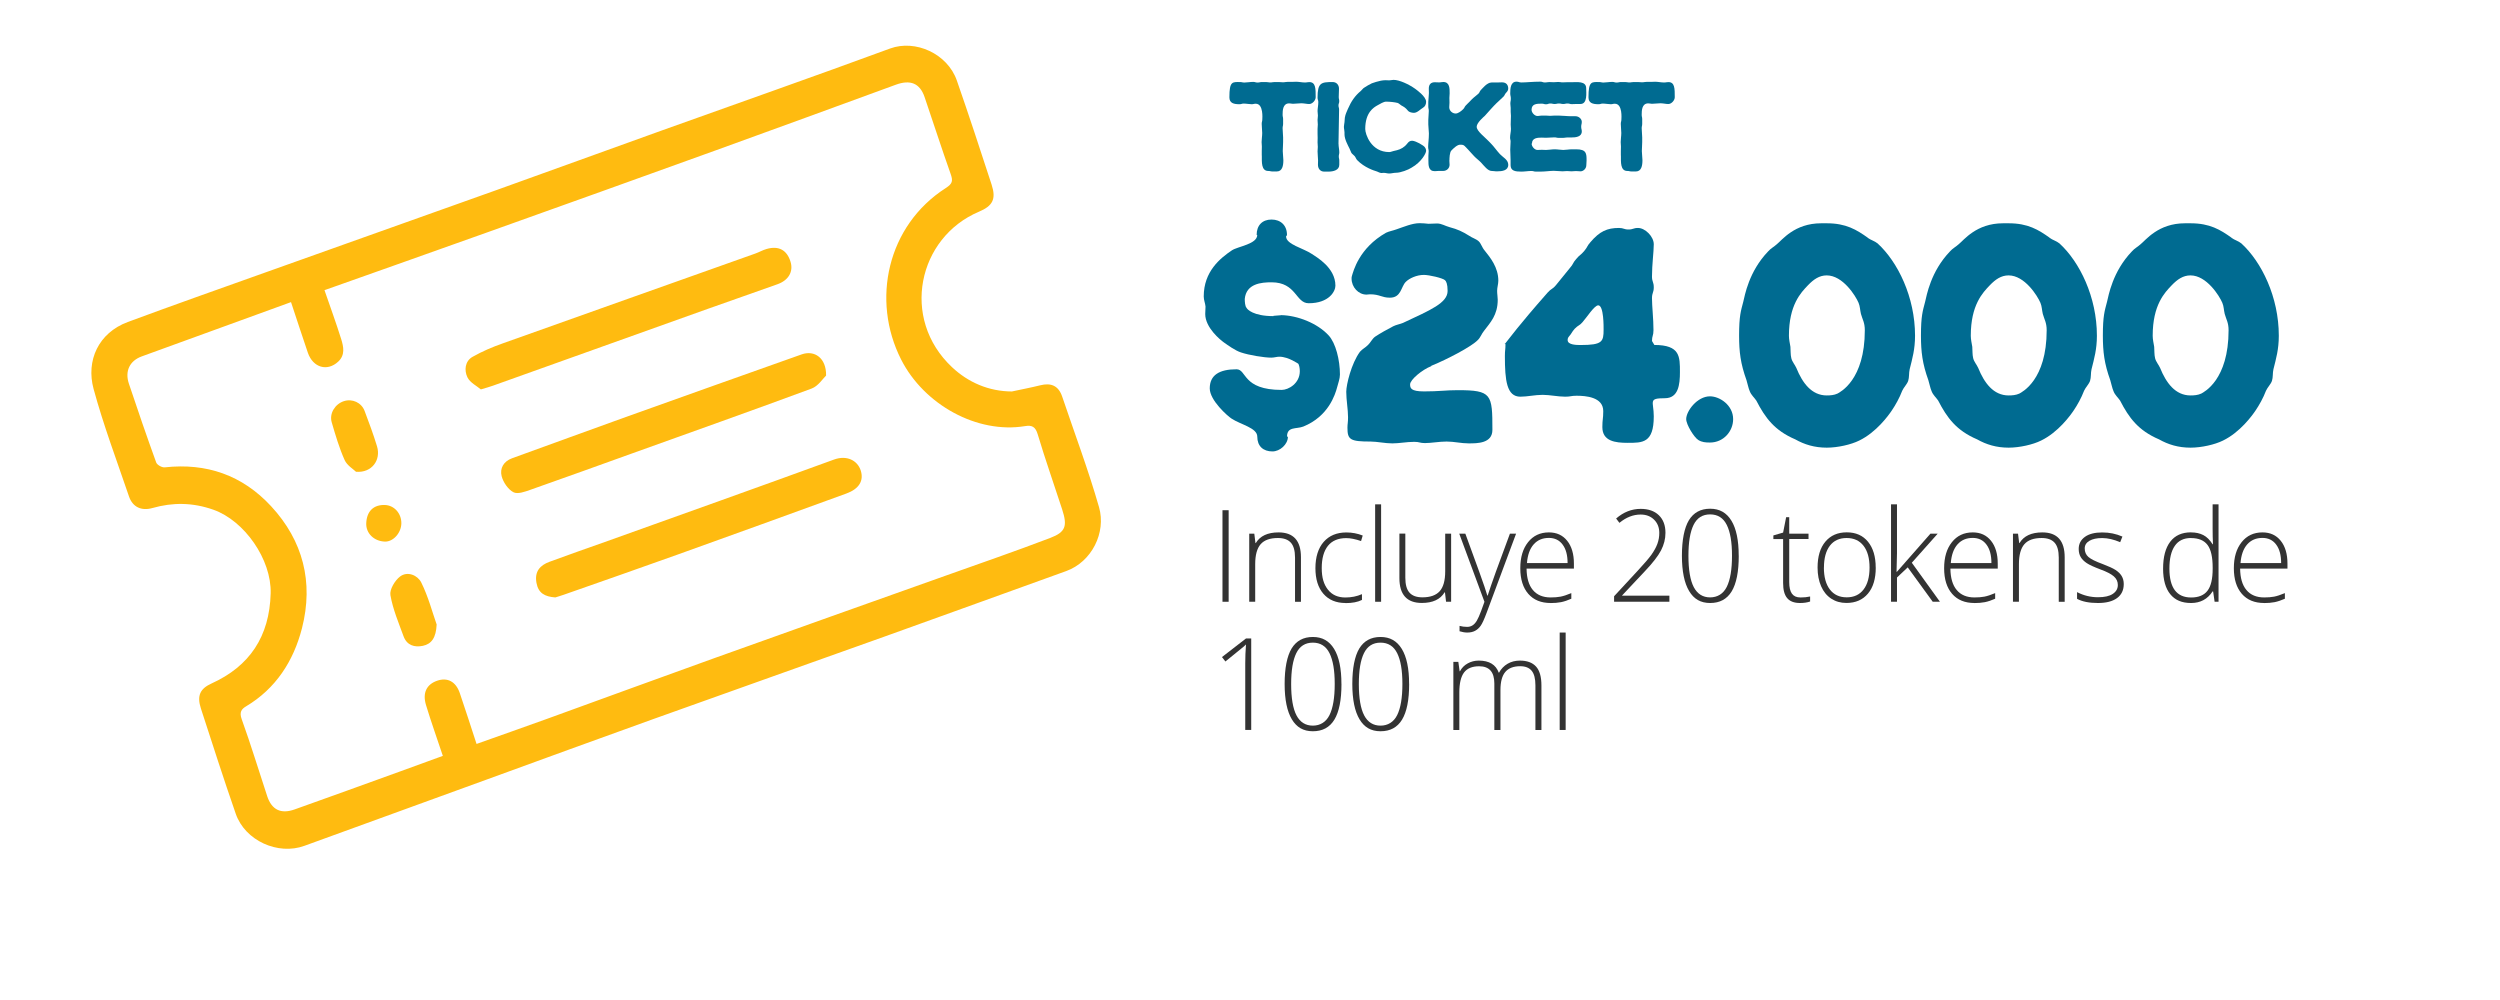 <?xml version="1.0" encoding="UTF-8"?><svg id="Capa_2" xmlns="http://www.w3.org/2000/svg" xmlns:xlink="http://www.w3.org/1999/xlink" viewBox="0 0 502.73 201.07"><defs><style>.cls-1{fill:none;}.cls-2{clip-path:url(#clippath);}.cls-3{fill:#006b91;}.cls-4{fill:#ffbb10;}.cls-5{fill:#333;}.cls-6{isolation:isolate;}</style><clipPath id="clippath"><rect class="cls-1" width="502.73" height="201.07"/></clipPath></defs><g id="Capa_1-2"><g class="cls-2"><g class="cls-6"><path class="cls-3" d="m253.73,31.3v-.9c0-.46.02-.46.02-.93,0-.44-.05-.44-.05-.9,0-.57.12-1.19.12-1.83,0-.59-.1-1.21-.1-1.83,0-.46.12-.46.12-.93,0-.13.27-3.12-1.32-3.12-.42,0-.42.1-.82.1-.47,0-1.07-.13-1.62-.13-.4,0-.4.13-.82.13-1.15,0-2.04-.21-2.04-1.39,0-3.28.62-3.07,2.12-3.07.45,0,.45.1.9.1.52,0,1.17-.13,1.77-.13.42,0,.42.13.87.13s.45-.1.9-.1h.82c.42,0,.42.08.85.08s.42-.08.85-.08h.85c.42,0,.42.05.85.05s.42-.08.87-.08h.87c.45,0,.45-.03.9-.03.57,0,1.2.15,1.77.15.45,0,.45-.08.87-.08,1.29,0,1.29,1.26,1.29,3.04,0,.64-.67,1.37-1.29,1.37-.5,0-1.02-.15-1.62-.15-.5,0-1.12.1-1.62.1-.4,0-.4-.08-.8-.08-1.29,0-1.32,1.44-1.32,2.27,0,.46.1.46.1.9v.93c0,.46-.1.46-.1.9,0,.59.1,1.29.1,1.83v.93c0,.65-.07,1.26-.07,1.83,0,.62.12,1.24.12,1.83,0,1.08-.2,2.27-1.32,2.27h-.87c-.42,0-.42-.1-.85-.1-1.42,0-1.29-1.8-1.29-3.09Z"/><path class="cls-3" d="m269.17,28.93c0,.59.15,1.13.15,1.7,0,.41-.1.41-.1.83s.1.41.1.85v.83c0,1.08-1.2,1.37-2.19,1.37h-.85c-.77,0-1.25-.59-1.25-1.37,0-.44.02-.44.02-.9,0-.52-.1-1.16-.1-1.8,0-.44.05-.44.05-.9,0-.44-.05-.44-.05-.9,0-.44.02-.44.02-.9,0-.44-.02-.44-.02-.9v-.9c0-.44.05-.44.05-.9,0-.44-.05-.44-.05-.9,0-.44.07-.44.07-.9,0-.44-.07-.44-.07-.9,0-.52.15-1.16.15-1.81,0-.44-.15-.44-.15-.88,0-3.02.72-3.15,3.04-3.15.77,0,1.27.57,1.27,1.34,0,.54-.05,1.11-.05,1.68,0,.41.1.41.1.83,0,.44-.15.44-.15.85s.12.41.12.83l-.12,6.94Z"/><path class="cls-3" d="m286.77,30.38c0,.39-.85,2.17-2.94,3.35-.62.41-2.17,1.01-3.09,1.01-.5,0-.9.15-1.39.15-.37,0-.7-.13-1.07-.13-.17,0-.35.03-.52.03-.37-.03-.67-.26-1.02-.36-.35-.1-2.37-.72-3.83-2.24-.22-.23-.3-.57-.5-.8-.2-.23-.47-.39-.65-.64-.15-.26-.22-.57-.37-.85-.35-.7-1.02-1.91-1.02-2.89v-.41c0-.36-.12-.72-.12-1.11,0-.31.1-.62.12-.93.05-.31.02-.62.07-.9.12-.77.4-1.19.6-1.73.67-1.55,1.44-2.68,2.61-3.64.25-.21.4-.49.65-.64.47-.33,1.05-.64,1.57-.9l.85-.28c.67-.18,1.2-.34,1.94-.34.22,0,.45.03.7.03.3,0,.6-.1.87-.1,1.17,0,3.06.88,4.33,1.78.27.21,2.22,1.55,2.22,2.63,0,.49-.2.95-.62,1.19-.5.28-1.15,1.03-1.82,1.03-.35,0-.95-.1-1.22-.44-.5-.62-.82-.77-1.34-1.06-.25-.16-.45-.39-.72-.49-.6-.15-1.54-.26-2.34-.26-.47,0-1.22.46-1.74.75-.72.41-2.44,1.39-2.44,4.75,0,1.03,1.17,4.64,4.83,4.64.3,0,.57-.16.85-.21,1.02-.21,1.62-.41,2.32-1.01.5-.41.65-1.06,1.44-1.06.37,0,1.1.33,1.44.52.4.21.37.26.75.46.42.26.62.7.62,1.11Z"/><path class="cls-3" d="m291.45,32.23c0,.46.05.46.05.9,0,.72-.6,1.24-1.27,1.24h-.87c-.42,0-.42.05-.85.05-1.27,0-1.27-1.19-1.27-2.19v-.9c0-.44.05-.44.05-.9,0-.44-.1-.44-.1-.9,0-.67.15-1.6.15-2.71,0-.54-.12-1.21-.12-1.81v-.9c0-.52.1-1.16.1-1.8,0-.44-.1-.44-.1-.9v-.9c0-.54.12-1.24.12-1.78,0-.46-.02-.46-.02-.9,0-.83.4-1.29,1.2-1.29.42,0,.42.03.85.03.45,0,.45-.08.87-.08,1.32,0,1.27,1.39,1.27,2.27,0,.46-.05.46-.05.93s.02.46.02.95-.05.46-.05.93c0,.72.65,1.26,1.29,1.26.52,0,1.17-.52,1.54-.9.3-.31.2-.41.5-.72.3-.33.32-.31.62-.62l.6-.62c.4-.41.92-.75,1.32-1.13.3-.31.2-.44.5-.75.3-.28,1.22-1.5,2.14-1.5h1.05c.52,0,.52-.03,1.05-.03.92,0,1.25.59,1.25,1.24,0,.36-.17.59-.42.85-.32.33-.22.44-.52.77-.47.49-1.34,1.21-1.94,1.86l-.62.67c-.3.31-.27.33-.6.67l-.6.67c-.17.16-1.64,1.39-1.64,2.19,0,.93,1.59,1.99,2.94,3.46.45.44,1.12,1.39,1.74,2.06.57.62,1.67,1.11,1.67,2.14,0,1.16-1.22,1.32-2.29,1.32-.52,0-.52-.08-1.05-.08-.77,0-1.52-1.03-2.14-1.7-.42-.44-.97-.83-1.37-1.26-.45-.46-.85-.95-1.27-1.39l-.65-.67c-.25-.26-.6-.26-.92-.26-.57,0-1.32.72-1.74,1.16-.37.36-.4,1.55-.4,1.99Z"/><path class="cls-3" d="m317.82,34.45c-.45,0-.45-.05-.9-.05s-.45.05-.9.05-.45-.05-.9-.05-.45.05-.9.05c-.6,0-1.2-.1-1.77-.1-.72,0-1.77.16-2.69.16h-.9c-.45,0-.45-.13-.9-.13-.67,0-1.34.13-2.02.13-1.2,0-2.17-.13-2.17-1.29v-1.03c0-.72-.07-1.39-.07-2.11,0-.46.07-1.11.07-1.6,0-.41-.1-.41-.1-.83,0-.57.17-1.16.17-1.73,0-.44-.05-.44-.05-.88,0-.57.05-1.19.05-1.75,0-.39-.05-.39-.05-.8v-.8c0-.41-.07-.41-.07-.83,0-.52.1-.52.1-1.03,0-.54-.12-.54-.12-1.06,0-.98.07-2.35,1.25-2.35.5,0,.5.16,1,.16.9,0,2.34-.16,3.81-.16.45,0,.45.16.9.16s.45-.08.9-.08.45.03.9.03.45-.05.9-.05.45.08.87.08c.45,0,.45-.03.9-.03h.9c1.07,0,2.94-.28,2.94,1.21,0,.9.3,3.17-1.15,3.17h-.87c-.42,0-.42.03-.87.03-.42,0-.42-.13-.85-.13-.45,0-.45.1-.87.1s-.42-.1-.87-.1c-.42,0-.42.1-.87.1-.42,0-.42-.1-.85-.1-.45,0-.45.16-.87.16s-.42-.13-.87-.13c-1.05,0-2.04.05-2.04,1.24,0,.57.62,1.24,1.17,1.24.45,0,.45-.08.87-.08h.85c.42,0,.42.05.85.05s.42-.05.85-.05h.85c.75,0,1.69.13,2.56.13h.85c.62,0,1.25.52,1.25,1.13,0,.49-.12.49-.12.98s.12.49.12.95c0,1.11-1.27,1.21-2.09,1.21h-.85c-.42,0-.42.08-.85.08h-.87c-.42,0-.42-.1-.85-.1-.55,0-1.15.08-1.69.08-.42,0-.42-.03-.85-.03-.82,0-1.97.05-1.97,1.19h-.07c0,.59.6,1.29,1.17,1.29.45,0,.45-.03.87-.03.45,0,.45.03.87.03.5,0,1.15-.13,1.72-.13.62,0,1.25.13,1.74.13.52,0,1.17-.13,1.72-.13h.87c2.07,0,2.09.85,2.09,2.24,0,.49-.05.49-.05.95,0,.7-.6,1.24-1.17,1.24Z"/><path class="cls-3" d="m325.94,31.3v-.9c0-.46.02-.46.02-.93,0-.44-.05-.44-.05-.9,0-.57.12-1.19.12-1.83,0-.59-.1-1.21-.1-1.83,0-.46.12-.46.12-.93,0-.13.27-3.12-1.32-3.12-.42,0-.42.1-.82.1-.47,0-1.07-.13-1.62-.13-.4,0-.4.13-.82.13-1.15,0-2.04-.21-2.04-1.39,0-3.28.62-3.07,2.12-3.07.45,0,.45.1.9.1.52,0,1.17-.13,1.77-.13.42,0,.42.13.87.13s.45-.1.9-.1h.82c.42,0,.42.08.85.08s.42-.08.85-.08h.85c.42,0,.42.05.85.05s.42-.08.87-.08h.87c.45,0,.45-.03.9-.03.57,0,1.2.15,1.77.15.45,0,.45-.08.87-.08,1.29,0,1.29,1.26,1.29,3.04,0,.64-.67,1.37-1.29,1.37-.5,0-1.02-.15-1.62-.15-.5,0-1.12.1-1.62.1-.4,0-.4-.08-.8-.08-1.29,0-1.32,1.44-1.32,2.27,0,.46.1.46.1.9v.93c0,.46-.1.46-.1.9,0,.59.1,1.29.1,1.83v.93c0,.65-.07,1.26-.07,1.83,0,.62.12,1.24.12,1.83,0,1.08-.2,2.27-1.32,2.27h-.87c-.42,0-.42-.1-.85-.1-1.42,0-1.29-1.8-1.29-3.09Z"/></g><rect class="cls-1" x="243.31" y="101.41" width="241.06" height="90.47"/><g class="cls-6"><g class="cls-6"><path class="cls-5" d="m245.83,121.01v-18.41h1.24v18.41h-1.24Z"/><path class="cls-5" d="m260.42,121.01v-8.88c0-1.38-.28-2.38-.84-3-.56-.63-1.43-.94-2.6-.94-1.58,0-2.74.41-3.47,1.24-.73.83-1.1,2.17-1.1,4.02v7.55h-1.2v-13.68h1.02l.23,1.88h.07c.86-1.43,2.39-2.14,4.58-2.14,3,0,4.5,1.67,4.5,5v8.95h-1.19Z"/><path class="cls-5" d="m270.57,121.26c-1.89,0-3.37-.62-4.44-1.85-1.07-1.23-1.61-2.95-1.61-5.16s.56-4.03,1.67-5.29c1.11-1.26,2.63-1.89,4.56-1.89,1.14,0,2.24.21,3.28.62l-.33,1.11c-1.14-.39-2.14-.59-2.98-.59-1.62,0-2.85.52-3.68,1.55-.83,1.04-1.25,2.53-1.25,4.48s.42,3.29,1.25,4.34,2,1.57,3.5,1.57c1.2,0,2.31-.22,3.34-.67v1.16c-.84.43-1.95.64-3.32.64Z"/><path class="cls-5" d="m277.73,121.01h-1.2v-19.59h1.2v19.59Z"/><path class="cls-5" d="m282.6,107.32v8.86c0,1.38.28,2.38.84,3,.56.63,1.43.94,2.6.94,1.57,0,2.73-.41,3.47-1.23.74-.82,1.11-2.16,1.11-4.02v-7.55h1.19v13.68h-1.02l-.22-1.89h-.07c-.86,1.43-2.39,2.14-4.58,2.14-3.01,0-4.51-1.67-4.51-5v-8.94h1.19Z"/><path class="cls-5" d="m293.43,107.32h1.24l2.8,7.68c.85,2.36,1.39,3.95,1.62,4.77h.07c.34-1.08.9-2.7,1.67-4.85l2.8-7.6h1.24l-5.92,15.9c-.48,1.29-.88,2.17-1.2,2.62s-.7.79-1.14,1.02-.96.34-1.57.34c-.46,0-.98-.09-1.54-.26v-1.08c.47.13.98.2,1.52.2.41,0,.78-.1,1.09-.3.32-.2.6-.51.86-.94s.55-1.1.89-2.01.55-1.52.65-1.79l-5.06-13.68Z"/><path class="cls-5" d="m311.82,121.26c-1.92,0-3.42-.61-4.49-1.84s-1.61-2.94-1.61-5.15.52-3.93,1.56-5.24c1.04-1.31,2.44-1.97,4.19-1.97,1.56,0,2.78.56,3.68,1.69.9,1.12,1.35,2.65,1.35,4.58v1.01h-9.52c.02,1.88.44,3.32,1.27,4.31.83.99,2.02,1.49,3.57,1.49.75,0,1.42-.05,1.99-.16.57-.11,1.29-.34,2.17-.71v1.13c-.75.33-1.43.56-2.07.69-.63.12-1.33.18-2.09.18Zm-.35-13.09c-1.27,0-2.29.43-3.06,1.3-.77.87-1.22,2.12-1.35,3.76h8.17c0-1.59-.33-2.83-1-3.72-.66-.89-1.58-1.34-2.76-1.34Z"/><path class="cls-5" d="m335.71,121.01h-11.13v-1.11l4.73-5.11c1.33-1.43,2.26-2.52,2.8-3.27.53-.76.93-1.48,1.18-2.17.25-.69.38-1.41.38-2.17,0-1.1-.35-1.99-1.05-2.68-.7-.69-1.6-1.03-2.71-1.03-1.48,0-2.9.56-4.26,1.67l-.66-.87c1.48-1.29,3.13-1.94,4.94-1.94,1.55,0,2.77.43,3.65,1.28.89.86,1.33,2.04,1.33,3.54,0,1.22-.3,2.39-.89,3.53-.6,1.14-1.68,2.54-3.27,4.21l-4.56,4.85v.05h9.51v1.21Z"/><path class="cls-5" d="m349.65,111.75c0,3.23-.48,5.62-1.43,7.18s-2.39,2.33-4.32,2.33-3.27-.8-4.23-2.4-1.45-3.97-1.45-7.11.47-5.58,1.4-7.13c.94-1.54,2.36-2.32,4.27-2.32s3.3.8,4.28,2.4c.98,1.6,1.47,3.95,1.47,7.04Zm-10.12,0c0,2.85.36,4.96,1.08,6.33.72,1.36,1.82,2.05,3.28,2.05s2.65-.71,3.35-2.12,1.05-3.5,1.05-6.26-.35-4.78-1.05-6.19-1.82-2.12-3.35-2.12-2.64.71-3.33,2.12-1.03,3.47-1.03,6.19Z"/><path class="cls-5" d="m362.01,120.15c.76,0,1.43-.07,1.99-.2v1.01c-.58.2-1.26.3-2.02.3-1.17,0-2.03-.32-2.58-.97-.56-.65-.83-1.66-.83-3.05v-8.84h-1.96v-.73l1.96-.57.61-3.1h.62v3.31h3.88v1.08h-3.88v8.66c0,1.05.18,1.83.54,2.33.36.5.92.76,1.68.76Z"/><path class="cls-5" d="m377.2,114.14c0,2.23-.52,3.98-1.57,5.23-1.05,1.25-2.49,1.88-4.33,1.88-1.16,0-2.18-.29-3.06-.87-.88-.58-1.56-1.41-2.03-2.49-.47-1.08-.71-2.33-.71-3.75,0-2.23.52-3.97,1.57-5.22,1.05-1.25,2.48-1.87,4.3-1.87s3.24.63,4.27,1.89c1.03,1.26,1.55,2.99,1.55,5.19Zm-10.43,0c0,1.88.4,3.35,1.2,4.4s1.93,1.58,3.39,1.58,2.59-.53,3.39-1.58c.8-1.05,1.2-2.52,1.2-4.4s-.4-3.35-1.21-4.39-1.94-1.56-3.4-1.56-2.58.52-3.37,1.55c-.79,1.04-1.19,2.5-1.19,4.4Z"/><path class="cls-5" d="m381.44,115l6.75-7.68h1.46l-5.2,5.84,5.65,7.84h-1.45l-5.02-6.91-2.16,2.04v4.87h-1.2v-19.59h1.2v9.82l-.09,3.76h.06Z"/><path class="cls-5" d="m397.05,121.26c-1.92,0-3.42-.61-4.49-1.84s-1.61-2.94-1.61-5.15.52-3.93,1.56-5.24c1.04-1.31,2.44-1.97,4.19-1.97,1.56,0,2.78.56,3.68,1.69.9,1.12,1.35,2.65,1.35,4.58v1.01h-9.52c.02,1.88.44,3.32,1.27,4.31.83.99,2.02,1.49,3.57,1.49.75,0,1.42-.05,1.99-.16.57-.11,1.29-.34,2.17-.71v1.13c-.75.33-1.43.56-2.07.69-.63.12-1.33.18-2.09.18Zm-.35-13.09c-1.27,0-2.29.43-3.06,1.3-.77.87-1.22,2.12-1.35,3.76h8.17c0-1.59-.33-2.83-1-3.72-.66-.89-1.58-1.34-2.76-1.34Z"/><path class="cls-5" d="m414,121.01v-8.88c0-1.38-.28-2.38-.84-3-.56-.63-1.43-.94-2.6-.94-1.58,0-2.74.41-3.47,1.24-.73.83-1.1,2.17-1.1,4.02v7.55h-1.2v-13.68h1.02l.23,1.88h.07c.86-1.43,2.39-2.14,4.58-2.14,3,0,4.5,1.67,4.5,5v8.95h-1.19Z"/><path class="cls-5" d="m427.07,117.44c0,1.23-.45,2.17-1.35,2.83-.9.66-2.18.99-3.83.99-1.77,0-3.17-.28-4.21-.84v-1.35c1.33.69,2.73,1.03,4.21,1.03,1.31,0,2.3-.22,2.97-.67.68-.45,1.02-1.05,1.02-1.79,0-.69-.27-1.27-.81-1.74-.54-.47-1.42-.93-2.66-1.38-1.32-.5-2.25-.92-2.78-1.28-.54-.36-.94-.76-1.21-1.21s-.41-1-.41-1.64c0-1.02.42-1.83,1.25-2.43.83-.6,1.99-.89,3.48-.89s2.78.28,4.06.83l-.45,1.13c-1.3-.55-2.5-.83-3.61-.83s-1.93.18-2.57.55c-.63.37-.95.88-.95,1.54,0,.71.25,1.28.74,1.71.49.43,1.45.91,2.88,1.43,1.19.45,2.06.85,2.6,1.2.54.36.95.76,1.22,1.22.27.45.41.99.41,1.6Z"/><path class="cls-5" d="m440.59,107.06c.96,0,1.78.18,2.48.54.7.36,1.32.98,1.87,1.85h.07c-.05-1.06-.07-2.09-.07-3.11v-4.92h1.19v19.59h-.79l-.3-2.09h-.1c-1.01,1.56-2.45,2.34-4.33,2.34s-3.22-.59-4.18-1.76c-.96-1.17-1.45-2.89-1.45-5.14,0-2.37.48-4.17,1.44-5.43s2.35-1.88,4.17-1.88Zm0,1.13c-1.44,0-2.53.52-3.25,1.57-.73,1.05-1.09,2.57-1.09,4.57,0,3.88,1.46,5.82,4.37,5.82,1.49,0,2.59-.45,3.28-1.35.7-.9,1.05-2.38,1.05-4.44v-.21c0-2.12-.34-3.64-1.03-4.56s-1.79-1.39-3.33-1.39Z"/><path class="cls-5" d="m455.31,121.26c-1.92,0-3.42-.61-4.49-1.84s-1.61-2.94-1.61-5.15.52-3.93,1.56-5.24c1.04-1.31,2.44-1.97,4.19-1.97,1.56,0,2.78.56,3.68,1.69.9,1.12,1.35,2.65,1.35,4.58v1.01h-9.52c.02,1.88.44,3.32,1.27,4.31.83.99,2.02,1.49,3.57,1.49.75,0,1.42-.05,1.99-.16.57-.11,1.29-.34,2.17-.71v1.13c-.75.33-1.43.56-2.07.69-.63.12-1.33.18-2.09.18Zm-.35-13.09c-1.27,0-2.29.43-3.06,1.3-.77.87-1.22,2.12-1.35,3.76h8.17c0-1.59-.33-2.83-1-3.72-.66-.89-1.58-1.34-2.76-1.34Z"/></g><g class="cls-6"><path class="cls-5" d="m251.6,146.79h-1.19v-13.41c0-1.22.05-2.48.15-3.79-.12.13-.25.25-.38.37-.13.12-1.38,1.14-3.76,3.06l-.69-.89,4.83-3.74h1.05v18.41Z"/><path class="cls-5" d="m269.76,137.54c0,3.23-.48,5.62-1.43,7.18s-2.39,2.33-4.32,2.33-3.27-.8-4.23-2.4c-.96-1.6-1.45-3.97-1.45-7.11s.47-5.58,1.4-7.13c.94-1.54,2.36-2.32,4.27-2.32s3.3.8,4.28,2.4c.98,1.6,1.47,3.95,1.47,7.04Zm-10.12,0c0,2.85.36,4.96,1.08,6.33.72,1.36,1.82,2.05,3.28,2.05s2.65-.71,3.35-2.12c.7-1.41,1.05-3.5,1.05-6.26s-.35-4.78-1.05-6.19-1.82-2.12-3.35-2.12-2.64.71-3.33,2.12-1.03,3.47-1.03,6.19Z"/><path class="cls-5" d="m283.37,137.54c0,3.23-.48,5.62-1.43,7.18s-2.39,2.33-4.32,2.33-3.27-.8-4.23-2.4c-.96-1.6-1.45-3.97-1.45-7.11s.47-5.58,1.4-7.13c.94-1.54,2.36-2.32,4.27-2.32s3.3.8,4.28,2.4c.98,1.6,1.47,3.95,1.47,7.04Zm-10.12,0c0,2.85.36,4.96,1.08,6.33.72,1.36,1.82,2.05,3.28,2.05s2.65-.71,3.35-2.12c.7-1.41,1.05-3.5,1.05-6.26s-.35-4.78-1.05-6.19-1.82-2.12-3.35-2.12-2.64.71-3.33,2.12-1.03,3.47-1.03,6.19Z"/><path class="cls-5" d="m308.76,146.79v-8.98c0-1.33-.25-2.31-.75-2.92-.5-.61-1.27-.92-2.31-.92-1.35,0-2.35.39-3,1.16s-.97,1.98-.97,3.64v8.02h-1.23v-9.35c0-2.31-1.02-3.46-3.06-3.46-1.39,0-2.4.42-3.03,1.25-.63.84-.95,2.17-.95,4.01v7.55h-1.2v-13.69h1l.26,1.88h.07c.36-.68.88-1.21,1.56-1.58.67-.37,1.41-.56,2.23-.56,2.08,0,3.42.81,4.01,2.43h.05c.43-.78,1.01-1.38,1.73-1.8s1.55-.63,2.47-.63c1.44,0,2.52.4,3.25,1.2.72.8,1.08,2.06,1.08,3.8v8.95h-1.19Z"/><path class="cls-5" d="m314.84,146.79h-1.2v-19.59h1.2v19.59Z"/></g></g><rect class="cls-1" x="240.82" y="45.55" width="241.55" height="51.45"/><g class="cls-6"><path class="cls-3" d="m257.62,63.37c3.29.06,7.29,1.61,9.56,4.08,1.43,1.55,2.27,4.95,2.27,7.86,0,.87-.36,1.73-.54,2.48-.42,1.61-1.79,5.94-6.81,7.98-1.43.56-3.29-.06-3.29,2.04h.18c0,1.55-1.61,2.97-3.11,2.97-1.85,0-3.05-1.05-3.05-2.97,0-1.79-3.35-2.41-5.2-3.65-.78-.5-4.36-3.65-4.36-6.06,0-2.66,1.91-3.84,5.38-3.84,2.09,0,1.14,4.15,9.08,4.15,1.37,0,3.65-1.3,3.65-3.77,0-.56-.12-1.3-.36-1.55.18.19-1.85-1.36-3.77-1.36-.48,0-1.02.19-1.61.19-1.43,0-4.48-.5-6.1-1.05-1.14-.37-2.51-1.36-3.47-2.04-.6-.43-3.71-2.91-3.71-5.69,0-.5.06-.99.06-1.49-.06-.68-.36-1.3-.36-2.04,0-5.01,3.29-7.67,5.68-9.28,1.26-.8,5.08-1.24,5.08-3.09h-.12c0-1.92,1.14-3.09,2.99-3.09s3.11,1.18,3.11,3.09c0,.19-.18.19-.18.31,0,1.61,3.47,2.35,5.2,3.53.9.62,4.72,2.72,4.72,6.37,0,1.11-1.25,3.53-5.38,3.53-2.63,0-2.45-4.21-7.47-4.21-2.03,0-5.08.25-5.38,3.34,0,.56.06,1.49.36,1.79.12.31,1.37,1.67,5.38,1.67.06,0,0-.06.06-.06.48,0,1.02-.12,1.49-.12Z"/><path class="cls-3" d="m287.8,73.64c-1.79.68-4.24,2.72-4.24,3.65,0,.74.12,1.42,2.81,1.42,3.05,0,4.36-.25,6.75-.25,6.87,0,6.99.8,6.99,7.98,0,2.72-2.99,2.72-4.78,2.72-1.49,0-2.93-.37-4.42-.37s-3.11.31-4.36.31c-1.08,0-1.08-.25-2.15-.25-1.55,0-2.99.31-4.42.31s-3.11-.37-4.36-.37c-4.12,0-4.66-.37-4.66-2.78,0-.8.12-.99.12-2.1,0-1.61-.36-3.46-.36-5.13,0-1.42,1.02-5.69,2.75-8.04.48-.56,1.14-.87,1.61-1.36.54-.5.84-1.24,1.43-1.67,1.02-.68,2.45-1.48,3.65-2.1.6-.31,1.38-.43,1.97-.68,5.56-2.6,8.97-4.02,8.97-6.43,0-1.42-.3-1.98-.54-2.17-.48-.43-3.17-1.05-4.24-1.05-1.43,0-2.93.68-3.65,1.42-.96.99-.9,3.16-3.17,3.16-1.67,0-2.03-.68-4-.68-.24,0-.48.06-.72.06-1.61,0-2.99-1.49-2.99-3.22,0-.19,0-.31.06-.5.3-.99,1.43-5.63,6.87-8.72.66-.31,1.43-.43,2.09-.68,1.49-.5,3.17-1.24,4.66-1.24.6,0,1.2.06,1.79.12.54,0,1.14-.06,1.73-.06.9,0,1.61.5,2.51.74,1.61.43,2.57.87,3.94,1.73.6.43,1.38.62,1.91,1.11.48.43.66,1.24,1.2,1.86,1.14,1.42,2.75,3.4,2.75,6.06,0,.68-.24,1.36-.24,2.04s.12,1.24.12,1.79c0,3.09-1.49,4.58-2.75,6.25-.48.56-.72,1.36-1.26,1.86-1.31,1.36-6.22,3.9-9.26,5.14-.06,0-.12.06-.12.12Z"/><path class="cls-3" d="m302.74,69.19v.06l-.18-.12c.12-.06.12.06.18.06Zm-.06-.06l.12.12h-.06c0,1.11-.12,1.11-.12,2.35,0,4.89.36,8.17,3.11,8.17,1.43,0,2.93-.37,4.48-.37,1.43,0,3.11.37,4.54.37,1.14,0,1.14-.19,2.27-.19,1.85,0,5.38.25,5.38,3.09,0,1.61-.18,1.61-.18,3.22,0,2.85,2.63,3.16,5.08,3.16,2.99,0,5.26.06,5.26-5.32,0-3.03-1.2-3.65,2.21-3.65,2.75,0,3.05-2.72,3.05-5.26,0-3.09.06-5.45-5.14-5.45l-.48-.8c0-1.05.3-1.05.3-2.17,0-2.29-.3-4.83-.3-6.44,0-1.11.36-1.11.36-2.17,0-1.11-.36-1.11-.36-2.17,0-2.47.36-4.95.36-6.5s-1.73-3.28-3.17-3.28c-.96,0-.96.31-1.91.31s-.96-.31-1.91-.31c-2.39,0-3.89.68-5.74,2.85-.72.8-.54.93-1.26,1.79s-.9.74-1.61,1.61c-.72.8-.54.99-1.26,1.79l-2.81,3.46c-.72.87-.96.68-1.67,1.49-6.1,6.93-7.53,9.03-8.55,10.27Zm12.79-1.42c.66-.74.54-.87,1.2-1.61.72-.74.9-.56,1.55-1.3.84-.93,2.39-3.4,3.17-3.4,1.14,0,1.08,4.39,1.08,4.89,0,2.41-.24,3.09-4.6,3.09-.78,0-2.63,0-2.63-.99,0-.25.06-.5.24-.68Z"/><path class="cls-3" d="m348.52,84.29c0,2.41-1.91,4.7-4.66,4.7-.9,0-1.61-.06-2.33-.5-.84-.5-2.45-3.09-2.45-4.21,0-1.61,2.21-4.58,4.78-4.58,1.97,0,4.66,1.79,4.66,4.58Z"/><path class="cls-3" d="m375.6,47.84c.6.43,1.37.62,1.97,1.11,4.06,3.71,7.53,10.77,7.53,18.56,0,2.72-.54,4.58-1.08,6.74-.18.74-.06,1.61-.3,2.35-.24.68-.9,1.3-1.2,1.98-.54,1.42-1.37,2.91-2.09,3.96-.66.99-3.11,4.39-6.57,6.06-1.61.8-4.3,1.42-6.51,1.42-2.45,0-4.48-.62-6.34-1.67-4.18-1.79-6.04-4.33-7.83-7.8-.42-.62-1.02-1.11-1.31-1.86-.3-.68-.42-1.48-.66-2.23-1.2-3.34-1.49-5.69-1.49-8.97,0-4.02.36-4.95.84-6.81.3-1.18,1.08-6.06,5.02-10.15.48-.56,1.2-.93,1.73-1.42,1.02-.8,3.53-4.21,8.91-4.21h1.14c3.88,0,5.98,1.3,8.25,2.91Zm-6.1,31.31c.54-.31,5.5-2.72,5.5-12.75,0-1.55-.48-2.17-.78-3.28-.18-.74-.18-1.55-.48-2.23-.6-1.42-3.17-5.51-6.4-5.51-1.49,0-2.63.8-3.77,1.98-1.43,1.49-3.83,3.96-3.83,10.15,0,.74.18,1.49.3,2.23.06.74,0,1.55.18,2.29.18.74.72,1.3,1.02,1.98,1.2,2.97,3.05,5.51,6.1,5.51.72,0,1.49-.06,2.15-.37Z"/><path class="cls-3" d="m412.17,47.84c.6.43,1.37.62,1.97,1.11,4.06,3.71,7.53,10.77,7.53,18.56,0,2.72-.54,4.58-1.08,6.74-.18.74-.06,1.61-.3,2.35-.24.68-.9,1.3-1.2,1.98-.54,1.42-1.37,2.91-2.09,3.96-.66.99-3.11,4.39-6.57,6.06-1.61.8-4.3,1.42-6.51,1.42-2.45,0-4.48-.62-6.34-1.67-4.18-1.79-6.04-4.33-7.83-7.8-.42-.62-1.02-1.11-1.31-1.86-.3-.68-.42-1.48-.66-2.23-1.2-3.34-1.49-5.69-1.49-8.97,0-4.02.36-4.95.84-6.81.3-1.18,1.08-6.06,5.02-10.15.48-.56,1.2-.93,1.73-1.42,1.02-.8,3.53-4.21,8.91-4.21h1.14c3.88,0,5.98,1.3,8.25,2.91Zm-6.1,31.31c.54-.31,5.5-2.72,5.5-12.75,0-1.55-.48-2.17-.78-3.28-.18-.74-.18-1.55-.48-2.23-.6-1.42-3.17-5.51-6.4-5.51-1.49,0-2.63.8-3.77,1.98-1.43,1.49-3.83,3.96-3.83,10.15,0,.74.18,1.49.3,2.23.06.74,0,1.55.18,2.29.18.74.72,1.3,1.02,1.98,1.2,2.97,3.05,5.51,6.1,5.51.72,0,1.49-.06,2.15-.37Z"/><path class="cls-3" d="m448.75,47.84c.6.43,1.37.62,1.97,1.11,4.06,3.71,7.53,10.77,7.53,18.56,0,2.72-.54,4.58-1.08,6.74-.18.74-.06,1.61-.3,2.35-.24.68-.9,1.3-1.2,1.98-.54,1.42-1.37,2.91-2.09,3.96-.66.99-3.11,4.39-6.57,6.06-1.61.8-4.3,1.42-6.51,1.42-2.45,0-4.48-.62-6.34-1.67-4.18-1.79-6.04-4.33-7.83-7.8-.42-.62-1.02-1.11-1.31-1.86-.3-.68-.42-1.48-.66-2.23-1.2-3.34-1.49-5.69-1.49-8.97,0-4.02.36-4.95.84-6.81.3-1.18,1.08-6.06,5.02-10.15.48-.56,1.2-.93,1.73-1.42,1.02-.8,3.53-4.21,8.91-4.21h1.14c3.88,0,5.98,1.3,8.25,2.91Zm-6.1,31.31c.54-.31,5.5-2.72,5.5-12.75,0-1.55-.48-2.17-.78-3.28-.18-.74-.18-1.55-.48-2.23-.6-1.42-3.17-5.51-6.4-5.51-1.49,0-2.63.8-3.77,1.98-1.43,1.49-3.83,3.96-3.83,10.15,0,.74.18,1.49.3,2.23.06.74,0,1.55.18,2.29.18.74.72,1.3,1.02,1.98,1.2,2.97,3.05,5.51,6.1,5.51.72,0,1.49-.06,2.15-.37Z"/></g><path class="cls-4" d="m203.49,78.72c1.9-.41,3.81-.77,5.7-1.24,2.12-.53,3.65.03,4.41,2.28,2.5,7.41,5.26,14.73,7.41,22.24,1.46,5.1-1.46,10.98-6.61,12.84-12.21,4.4-24.4,8.83-36.61,13.2-15.52,5.56-31.05,11.04-46.56,16.61-11.16,4-22.3,8.09-33.44,12.14-12.19,4.43-24.39,8.85-36.58,13.3-5.31,1.94-11.92-1.03-13.8-6.44-2.44-7.02-4.71-14.1-7.01-21.18-.83-2.57-.18-3.98,2.14-5.03,7.64-3.46,11.66-9.43,11.89-18.13.18-6.84-5.3-14.62-11.52-16.81-4.14-1.46-8.13-1.51-12.26-.34-2.23.63-3.98-.2-4.71-2.33-2.44-7.18-5.13-14.3-7.12-21.62-1.55-5.71.98-11.27,6.88-13.46,9.16-3.4,18.37-6.64,27.57-9.93,15.52-5.54,31.05-11.05,46.57-16.6,11.09-3.97,22.17-8.01,33.26-11.99,15.3-5.49,30.64-10.86,45.9-16.48,5.07-1.86,11.54,1.03,13.42,6.46,2.42,6.94,4.71,13.94,6.99,20.93.94,2.89.22,4.26-2.53,5.42-12.29,5.18-15.86,21.5-5.43,31.28,3.24,3.05,7.39,4.87,12.05,4.88ZM58.53,60.75c-10.27,3.73-20.15,7.31-30.03,10.92-2.42.88-3.43,2.96-2.58,5.49,1.77,5.3,3.59,10.59,5.49,15.84.18.5,1.17,1.05,1.73.98,8.35-.92,15.59,1.55,21.39,7.83,6.39,6.91,8.56,15.24,6.2,24.5-1.71,6.67-5.29,12.17-11.25,15.73-.91.54-1.4,1.17-.87,2.6,1.85,5.11,3.42,10.33,5.13,15.49.91,2.72,2.75,3.62,5.5,2.64,7.02-2.5,14.04-5.04,21.05-7.58,2.9-1.05,5.79-2.11,8.76-3.19-1.22-3.67-2.38-6.91-3.38-10.21-.75-2.46.12-4.17,2.23-4.9,2.07-.72,3.76.15,4.56,2.48,1.17,3.4,2.25,6.84,3.37,10.23,4.72-1.68,9.42-3.33,14.1-5.02,11.22-4.06,22.42-8.18,33.65-12.21,15.51-5.57,31.04-11.07,46.56-16.6,7.02-2.5,14.07-4.93,21.04-7.59,3.15-1.2,3.49-2.41,2.41-5.75-1.63-5.03-3.4-10.02-4.91-15.08-.47-1.58-1.19-1.89-2.56-1.66-9.62,1.58-20.28-4.29-24.9-13.37-6.08-11.95-2.8-26.96,8.96-34.5,1.38-.89,1.48-1.44.98-2.86-1.82-5.13-3.48-10.31-5.24-15.46-.95-2.76-2.85-3.54-5.79-2.46-12.05,4.4-24.09,8.83-36.16,13.18-15.36,5.55-30.73,11.06-46.11,16.55-10.86,3.88-21.73,7.72-32.61,11.58,1.14,3.31,2.33,6.55,3.36,9.84.48,1.54.83,3.21-.6,4.53-2.19,2.04-5.06,1.22-6.1-1.78-1.14-3.33-2.22-6.68-3.39-10.19Z"/><path class="cls-4" d="m166.14,75.5c-.65.61-1.6,2.14-2.92,2.63-12.01,4.45-24.09,8.73-36.14,13.06-6.8,2.44-13.59,4.91-20.41,7.3-1.1.39-2.58.94-3.43.49-1.06-.56-2.04-1.98-2.36-3.21-.41-1.59.39-3,2.1-3.62,7.64-2.76,15.25-5.56,22.89-8.3,11.78-4.22,23.56-8.41,35.35-12.59,2.58-.91,4.97.74,4.9,4.26Z"/><path class="cls-4" d="m96.69,78.3c-.82-.7-2.16-1.34-2.69-2.42-.68-1.4-.51-3.25,1.02-4.12,1.93-1.1,4.01-1.98,6.11-2.72,16.91-6.04,33.84-12.03,50.75-18.05.77-.27,1.49-.7,2.27-.92,2.45-.71,4.12.22,4.83,2.6.58,1.94-.39,3.67-2.59,4.47-4.7,1.69-9.42,3.31-14.12,4.99-14.39,5.14-28.76,10.29-43.15,15.43-.63.23-1.27.4-2.44.75Z"/><path class="cls-4" d="m111.67,120.14c-2.09-.16-3.41-.83-3.79-2.93-.42-2.33.75-3.54,2.6-4.23,3.7-1.38,7.44-2.66,11.15-3.99,15.37-5.51,30.75-10.98,46.09-16.58,2.59-.94,4.71.2,5.36,2.18.67,2.07-.31,3.72-2.9,4.66-11.28,4.11-22.56,8.2-33.86,12.25-7.65,2.74-15.32,5.42-22.99,8.11-.62.22-1.27.4-1.66.53Z"/><path class="cls-4" d="m71.59,94.87c-.53-.53-1.8-1.26-2.29-2.36-1.08-2.42-1.84-5-2.59-7.57-.53-1.78.65-3.69,2.44-4.27,1.68-.55,3.53.27,4.17,1.97.89,2.36,1.77,4.72,2.5,7.13.82,2.74-1.04,5.35-4.22,5.1Z"/><path class="cls-4" d="m87.81,125.56c-.12,2.72-1.05,3.94-2.77,4.31-1.68.35-3.21-.08-3.89-1.92-.99-2.72-2.15-5.44-2.64-8.27-.2-1.13.91-2.96,1.93-3.74,1.54-1.17,3.57-.22,4.27,1.19,1.43,2.88,2.26,6.08,3.09,8.43Z"/><path class="cls-4" d="m77.4,108.91c-2.2-.07-3.84-1.68-3.75-3.7.1-2.41,1.47-3.74,3.76-3.66,1.87.07,3.31,1.68,3.3,3.67-.02,1.94-1.63,3.74-3.31,3.69Z"/></g></g></svg>